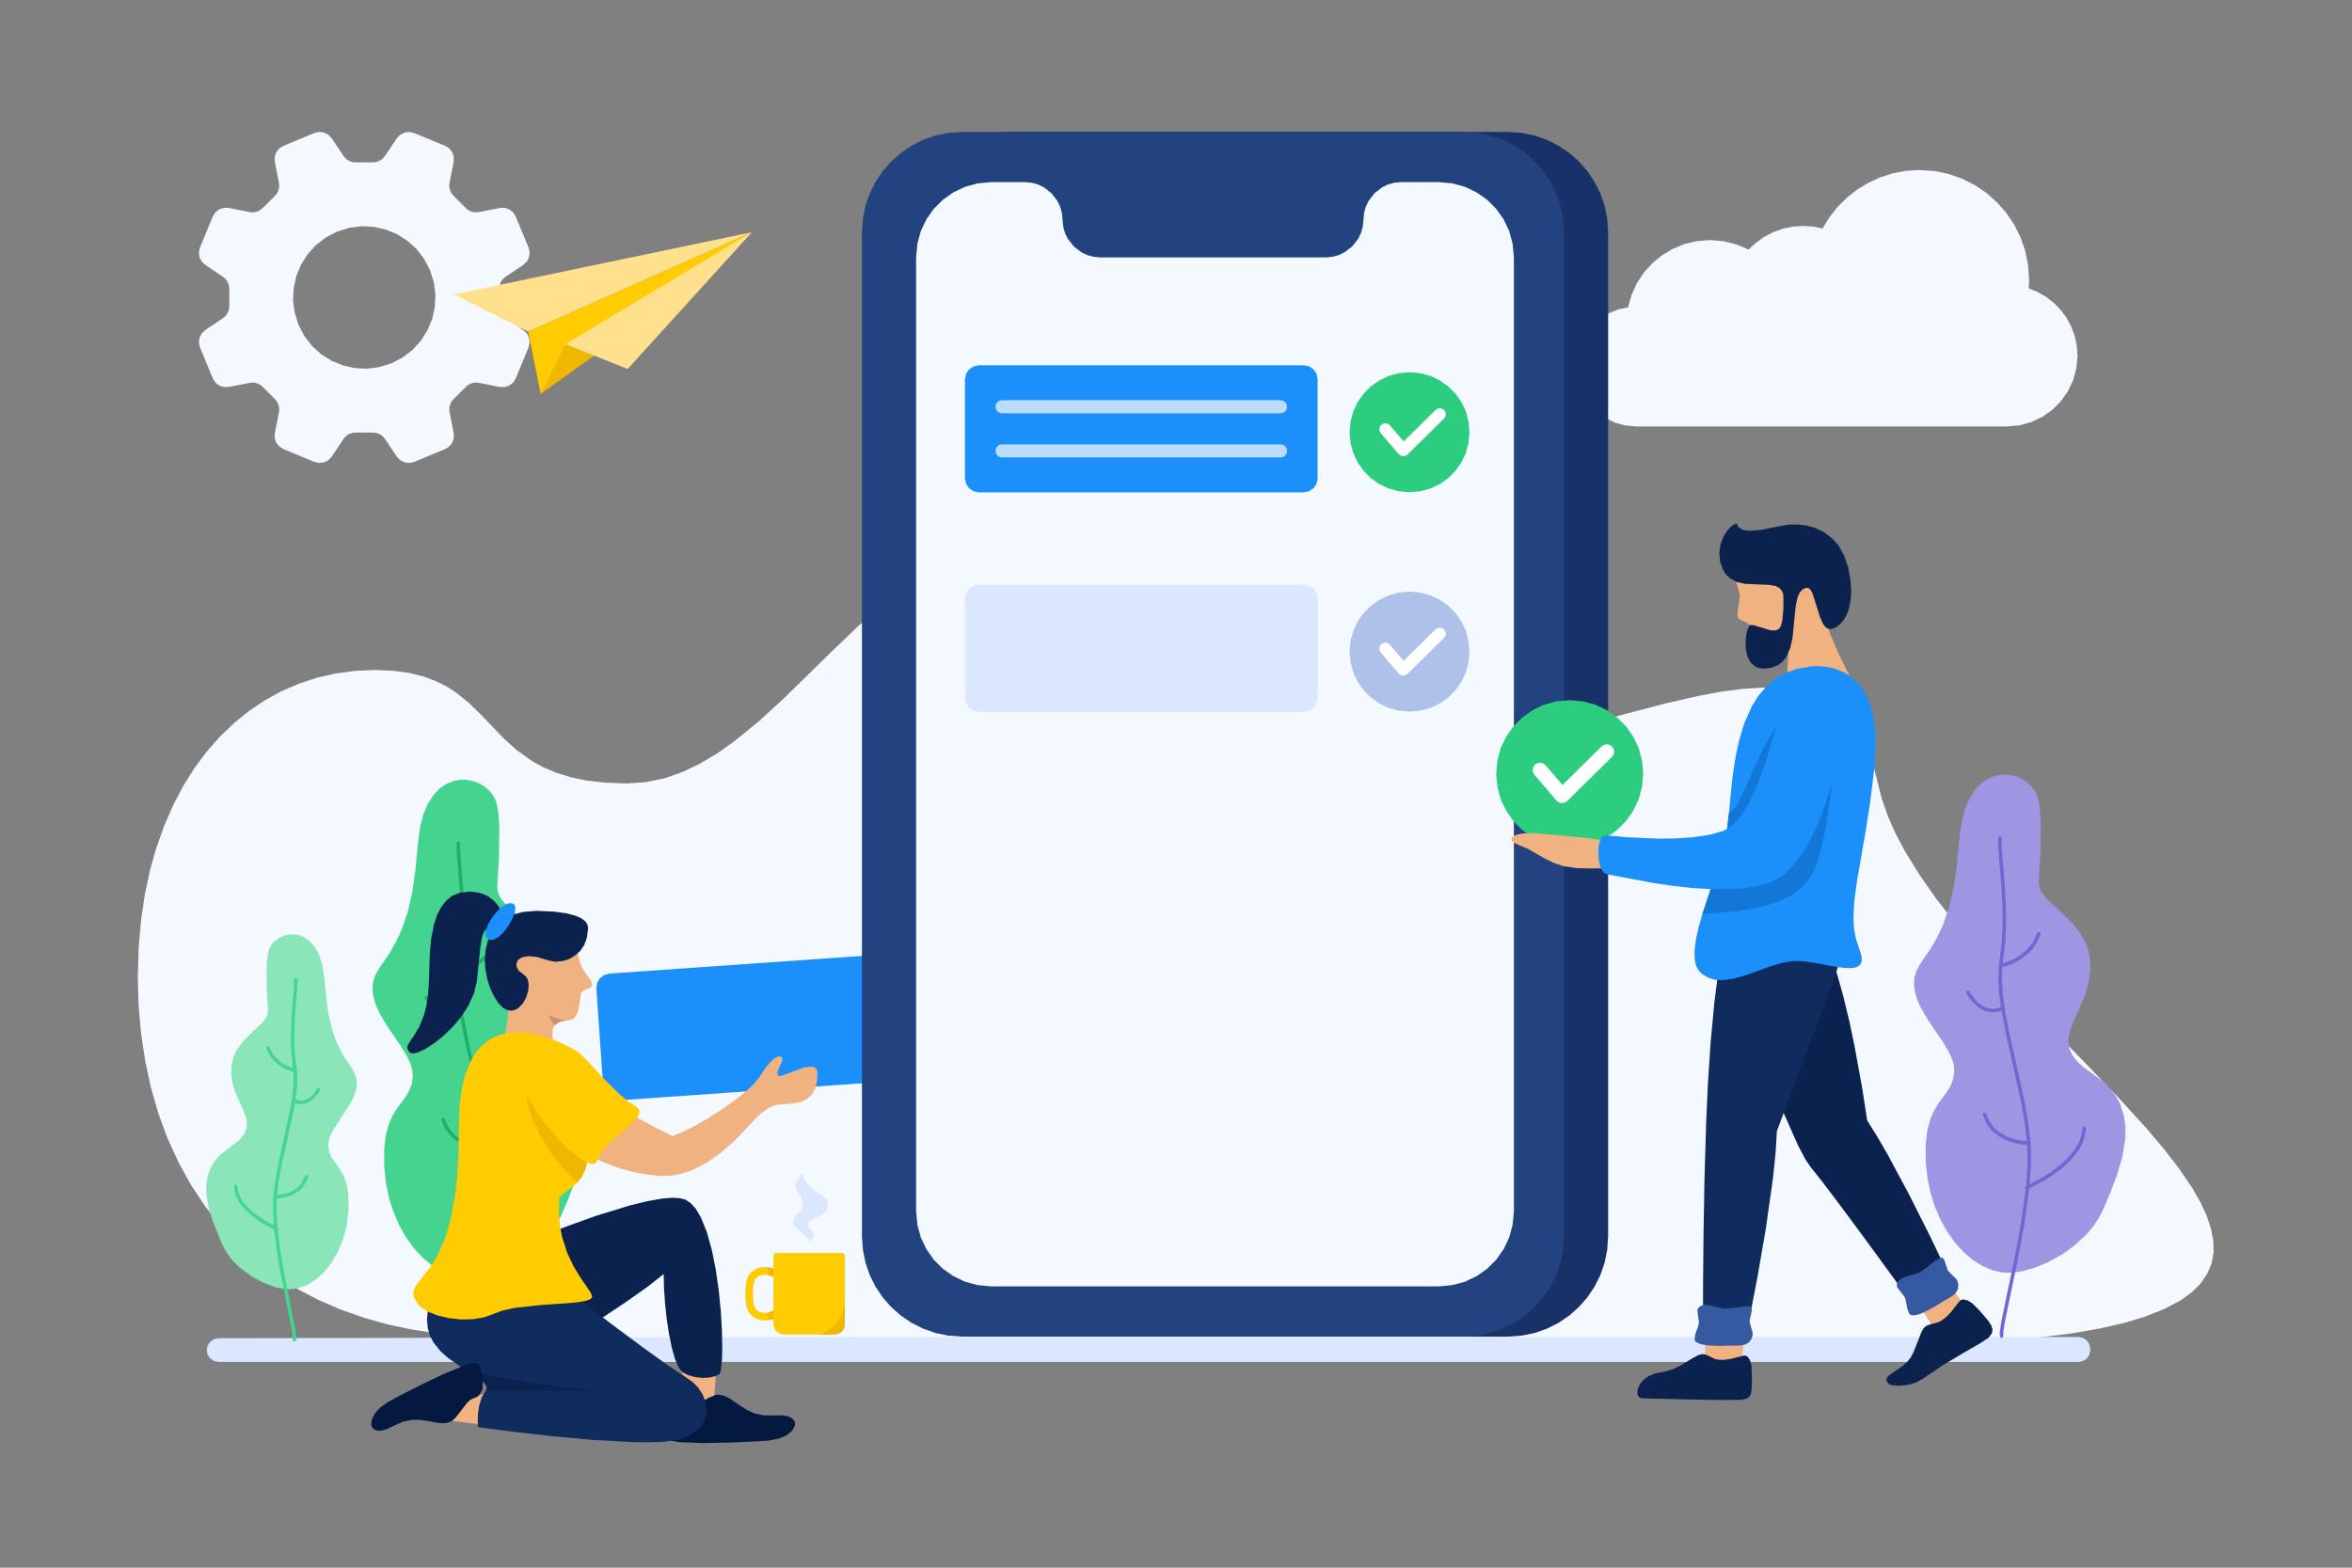 <?xml version="1.0" standalone="no"?><!DOCTYPE svg PUBLIC "-//W3C//DTD SVG 1.1//EN" "http://www.w3.org/Graphics/SVG/1.1/DTD/svg11.dtd"><svg height="400" node-id="1" sillyvg="true" template-height="400" template-width="600" version="1.1" viewBox="0 0 600 400" width="600" xmlns="http://www.w3.org/2000/svg" xmlns:xlink="http://www.w3.org/1999/xlink"><rect x="0" y="0" width="600" height="400" fill="#808080" stroke="none"/><defs node-id="87"></defs><path d="M 0.00 0.00 L 600.00 0.00 L 600.00 400.00 L 0.00 400.00 Z" fill="#ffffff" fill-rule="evenodd" hidden="true" node-id="90" stroke="none" target-height="400" target-width="600" target-x="0" target-y="0" visibility="hidden"></path><g node-id="126"><g node-id="134"><path d="M 489.62 43.38 L 486.14 43.60 L 482.81 44.23 L 479.61 45.26 L 476.56 46.67 L 473.73 48.40 L 471.11 50.46 L 468.75 52.81 L 466.69 55.42 L 464.93 58.29 L 462.49 57.80 L 459.96 57.64 L 457.28 57.83 L 454.73 58.37 L 452.31 59.25 L 450.03 60.46 L 447.95 61.93 L 446.07 63.68 L 442.95 62.35 L 439.68 61.54 L 436.22 61.25 L 432.80 61.53 L 429.63 62.29 L 426.65 63.53 L 423.89 65.20 L 421.45 67.22 L 419.31 69.61 L 417.56 72.29 L 416.23 75.21 L 415.33 78.40 L 412.89 78.94 L 410.65 79.83 L 408.59 81.06 L 406.75 82.59 L 405.19 84.37 L 403.89 86.40 L 402.93 88.61 L 402.34 90.98 L 402.12 93.54 L 402.38 96.32 L 403.08 98.88 L 404.21 101.24 L 405.72 103.39 L 407.54 105.21 L 409.68 106.72 L 412.05 107.86 L 414.60 108.55 L 417.38 108.81 L 511.93 108.81 L 515.22 108.51 L 518.24 107.68 L 521.03 106.34 L 523.57 104.55 L 525.71 102.40 L 527.51 99.86 L 528.85 97.06 L 529.67 94.04 L 529.98 90.75 L 529.78 88.10 L 529.24 85.62 L 528.35 83.27 L 527.16 81.07 L 525.70 79.09 L 523.97 77.31 L 522.02 75.78 L 519.88 74.54 L 517.54 73.58 L 517.63 71.41 L 517.36 67.56 L 516.62 63.94 L 515.42 60.51 L 513.79 57.25 L 511.79 54.29 L 509.41 51.60 L 506.72 49.22 L 503.76 47.22 L 500.51 45.58 L 497.08 44.38 L 493.46 43.64 L 489.62 43.38 Z" fill="#f3f9ff" fill-rule="nonzero" group-id="1,9" id="Path" node-id="8" stroke="none" target-height="65.43" target-width="127.86" target-x="402.12" target-y="43.38"></path><path d="M 131.55 55.23 L 130.87 54.16 L 129.91 53.42 L 128.76 53.03 L 127.49 53.06 L 122.13 54.12 L 121.18 54.18 L 120.26 54.00 L 119.42 53.59 L 118.70 52.96 L 115.83 50.08 L 115.20 49.35 L 114.80 48.52 L 114.62 47.60 L 114.68 46.65 L 115.74 41.29 L 115.76 40.02 L 115.38 38.87 L 114.63 37.90 L 113.57 37.22 L 105.64 33.94 L 104.41 33.66 L 103.20 33.82 L 102.11 34.36 L 101.23 35.27 L 98.20 39.82 L 97.57 40.53 L 96.79 41.05 L 95.91 41.36 L 94.97 41.43 L 90.90 41.43 L 89.94 41.36 L 89.06 41.06 L 88.29 40.54 L 87.65 39.82 L 84.61 35.27 L 83.73 34.36 L 82.65 33.82 L 81.44 33.66 L 80.20 33.94 L 72.28 37.22 L 71.21 37.90 L 70.47 38.87 L 70.08 40.02 L 70.11 41.29 L 71.17 46.66 L 71.23 47.61 L 71.05 48.53 L 70.64 49.37 L 70.01 50.09 L 67.13 52.97 L 66.41 53.59 L 65.57 54.00 L 64.66 54.18 L 63.71 54.12 L 58.35 53.06 L 57.09 53.03 L 55.93 53.42 L 54.97 54.16 L 54.29 55.23 L 51.01 63.16 L 50.74 64.40 L 50.89 65.61 L 51.43 66.70 L 52.34 67.58 L 56.88 70.62 L 57.60 71.25 L 58.11 72.02 L 58.42 72.90 L 58.49 73.85 L 58.50 77.93 L 58.43 78.88 L 58.12 79.76 L 57.61 80.54 L 56.89 81.17 L 52.35 84.22 L 51.43 85.10 L 50.89 86.19 L 50.74 87.39 L 51.01 88.63 L 54.29 96.56 L 54.97 97.63 L 55.93 98.38 L 57.09 98.76 L 58.35 98.74 L 63.72 97.68 L 64.67 97.61 L 65.59 97.80 L 66.43 98.21 L 67.15 98.83 L 70.02 101.72 L 70.64 102.44 L 71.05 103.28 L 71.23 104.19 L 71.17 105.14 L 70.11 110.51 L 70.08 111.77 L 70.47 112.93 L 71.21 113.89 L 72.28 114.57 L 80.20 117.86 L 81.44 118.13 L 82.65 117.98 L 83.74 117.43 L 84.61 116.52 L 87.65 111.98 L 88.28 111.26 L 89.05 110.74 L 89.93 110.44 L 90.88 110.37 L 94.95 110.36 L 95.90 110.43 L 96.79 110.73 L 97.56 111.25 L 98.19 111.97 L 101.24 116.52 L 102.11 117.43 L 103.20 117.98 L 104.41 118.13 L 105.64 117.86 L 113.57 114.57 L 114.63 113.89 L 115.38 112.93 L 115.77 111.77 L 115.74 110.51 L 114.68 105.13 L 114.62 104.18 L 114.80 103.26 L 115.21 102.42 L 115.83 101.70 L 118.72 98.83 L 119.44 98.20 L 120.28 97.80 L 121.19 97.61 L 122.14 97.68 L 127.50 98.74 L 128.76 98.76 L 129.91 98.38 L 130.88 97.63 L 131.56 96.56 L 134.84 88.63 L 135.11 87.39 L 134.96 86.19 L 134.42 85.10 L 133.50 84.22 L 128.97 81.18 L 128.25 80.55 L 127.73 79.77 L 127.43 78.89 L 127.36 77.94 L 127.35 73.87 L 127.42 72.91 L 127.72 72.03 L 128.24 71.25 L 128.96 70.62 L 133.50 67.58 L 134.42 66.70 L 134.96 65.61 L 135.11 64.40 L 134.84 63.16 L 131.55 55.23 Z M 99.87 92.70 L 96.69 93.68 L 93.57 94.08 L 90.45 93.92 L 87.41 93.22 L 84.58 92.05 L 81.94 90.39 L 79.62 88.30 L 77.69 85.80 L 76.14 82.86 L 75.16 79.67 L 74.76 76.55 L 74.92 73.43 L 75.62 70.38 L 76.79 67.55 L 78.45 64.91 L 80.54 62.58 L 83.03 60.65 L 85.97 59.10 L 89.15 58.11 L 92.27 57.72 L 95.39 57.88 L 98.43 58.57 L 101.26 59.74 L 103.90 61.41 L 106.22 63.50 L 108.15 65.99 L 109.70 68.94 L 110.69 72.12 L 111.08 75.25 L 110.92 78.37 L 110.23 81.42 L 109.06 84.25 L 107.39 86.89 L 105.31 89.21 L 102.82 91.14 L 99.87 92.70 Z" fill="#f3f9ff" fill-rule="nonzero" group-id="1,9" id="Shape" node-id="9" stroke="none" target-height="84.47" target-width="84.37" target-x="50.74" target-y="33.66"></path><path d="M 127.89 341.19 L 119.84 340.95 L 112.35 340.31 L 105.40 339.30 L 98.95 337.95 L 92.96 336.27 L 86.88 334.12 L 81.25 331.69 L 76.05 328.98 L 71.24 326.01 L 66.79 322.77 L 61.52 318.21 L 56.79 313.33 L 52.56 308.10 L 48.83 302.52 L 45.57 296.63 L 42.75 290.49 L 40.39 284.09 L 38.47 277.38 L 37.02 270.59 L 35.98 263.64 L 35.35 256.52 L 35.15 249.22 L 35.38 241.81 L 35.97 234.87 L 36.93 228.36 L 38.21 222.27 L 39.81 216.55 L 41.86 210.76 L 44.18 205.43 L 46.74 200.54 L 49.56 196.04 L 52.62 191.91 L 56.08 187.97 L 59.73 184.47 L 63.56 181.38 L 67.58 178.68 L 71.82 176.36 L 76.26 174.44 L 80.84 172.93 L 85.59 171.85 L 90.52 171.18 L 95.65 170.94 L 100.48 171.16 L 104.50 171.72 L 107.85 172.55 L 111.09 173.74 L 113.90 175.13 L 116.32 176.69 L 119.68 179.40 L 122.70 182.35 L 128.61 188.51 L 131.86 191.43 L 135.70 194.17 L 138.47 195.72 L 141.74 197.10 L 145.59 198.31 L 149.52 199.14 L 154.25 199.69 L 159.91 199.91 L 164.82 199.56 L 169.54 198.58 L 174.11 196.97 L 178.50 194.87 L 182.87 192.29 L 187.22 189.22 L 193.50 184.10 L 199.89 178.26 L 212.73 165.69 L 219.40 159.32 L 226.37 153.13 L 231.21 149.20 L 236.23 145.55 L 241.46 142.16 L 246.89 139.14 L 252.60 136.56 L 258.61 134.41 L 263.20 133.17 L 268.03 132.26 L 273.10 131.69 L 278.46 131.47 L 283.89 131.68 L 288.59 132.22 L 292.66 133.05 L 296.16 134.12 L 299.66 135.59 L 302.73 137.25 L 305.41 139.09 L 307.74 141.11 L 310.57 144.18 L 313.03 147.47 L 315.14 151.00 L 317.87 156.57 L 320.29 162.33 L 322.64 168.11 L 325.13 173.66 L 327.01 177.22 L 329.17 180.50 L 331.60 183.54 L 334.39 186.23 L 337.71 188.56 L 341.64 190.54 L 344.70 191.61 L 348.26 192.43 L 352.40 192.97 L 357.19 193.19 L 363.51 192.96 L 369.95 192.37 L 376.52 191.41 L 386.33 189.48 L 396.15 187.13 L 415.33 181.98 L 424.65 179.54 L 433.34 177.55 L 439.11 176.48 L 444.47 175.79 L 449.43 175.46 L 454.38 175.56 L 458.84 176.19 L 462.88 177.31 L 465.73 178.56 L 468.35 180.20 L 470.75 182.24 L 472.95 184.72 L 474.74 187.42 L 476.35 190.69 L 477.75 194.61 L 478.91 199.30 L 480.00 203.64 L 481.53 208.07 L 483.53 212.62 L 486.02 217.30 L 489.71 223.27 L 493.97 229.36 L 498.84 235.58 L 506.58 244.64 L 514.96 253.71 L 531.99 271.28 L 540.22 279.85 L 547.54 287.87 L 552.16 293.32 L 556.03 298.37 L 559.21 303.05 L 561.37 306.81 L 562.95 310.26 L 564.01 313.45 L 564.60 316.42 L 564.71 319.44 L 564.21 322.26 L 563.10 324.95 L 561.33 327.54 L 559.17 329.70 L 556.19 331.84 L 552.20 333.95 L 547.00 336.01 L 541.99 337.52 L 535.81 338.94 L 528.28 340.25 L 519.21 341.39 L 507.43 342.38 L 493.01 343.04 L 475.57 343.28 L 450.34 343.23 L 417.52 343.10 L 379.21 342.90 L 337.51 342.65 L 294.54 342.38 L 252.40 342.09 L 213.20 341.82 L 179.04 341.57 L 152.03 341.37 L 134.28 341.24 L 127.89 341.19 Z" fill="#f3f9ff" fill-rule="nonzero" group-id="1,9" id="Path" node-id="10" stroke="none" target-height="211.81" target-width="529.56" target-x="35.15" target-y="131.47"></path></g><path d="M 226.43 341.13 L 530.21 341.13 L 531.40 341.37 L 532.35 342.01 L 533.00 342.97 L 533.24 344.16 L 533.24 344.48 L 533.00 345.67 L 532.35 346.63 L 531.40 347.27 L 530.21 347.51 L 55.76 347.51 L 54.57 347.27 L 53.62 346.63 L 52.97 345.67 L 52.73 344.48 L 52.73 344.48 L 52.97 343.29 L 53.62 342.34 L 54.57 341.69 L 55.76 341.45 L 226.43 341.13 Z" fill="#dae7ff" fill-rule="nonzero" group-id="1" id="Path" node-id="11" stroke="none" target-height="6.38" target-width="480.51" target-x="52.73" target-y="341.13"></path></g><g node-id="127"><path d="M 536.55 308.55 L 538.28 304.45 L 540.00 299.95 L 541.37 295.32 L 542.15 290.69 L 542.22 287.60 L 541.80 284.63 L 540.87 281.75 L 539.84 279.77 L 538.40 277.85 L 536.49 275.96 L 534.03 274.12 L 531.41 272.22 L 529.67 270.58 L 528.62 269.15 L 527.90 267.55 L 527.60 266.02 L 527.69 264.51 L 528.30 262.21 L 529.38 259.67 L 531.86 254.07 L 532.80 250.90 L 533.28 247.20 L 533.16 244.67 L 532.74 242.47 L 532.04 240.54 L 530.53 237.87 L 528.71 235.59 L 524.68 231.73 L 522.78 229.99 L 521.34 228.40 L 520.59 227.27 L 520.19 226.14 L 520.08 224.98 L 520.51 217.74 L 520.62 209.79 L 520.38 206.13 L 519.91 203.55 L 519.29 202.08 L 518.38 200.77 L 517.14 199.61 L 515.71 198.69 L 514.13 198.05 L 512.38 197.68 L 510.60 197.65 L 508.81 198.01 L 506.98 198.77 L 505.36 199.90 L 503.81 201.56 L 502.34 203.88 L 501.26 206.41 L 500.40 209.73 L 499.82 214.01 L 499.22 220.56 L 498.46 226.06 L 497.29 231.26 L 495.63 236.05 L 494.21 239.09 L 492.39 242.23 L 490.14 245.50 L 488.96 247.52 L 488.36 249.46 L 488.26 251.36 L 488.55 253.29 L 489.14 255.23 L 490.06 257.21 L 491.73 260.07 L 493.63 262.91 L 495.53 265.70 L 497.09 268.30 L 497.94 270.08 L 498.41 271.72 L 498.55 273.25 L 498.23 275.42 L 497.60 277.07 L 496.69 278.57 L 495.61 280.02 L 494.50 281.53 L 493.37 283.38 L 492.44 285.50 L 491.66 288.43 L 491.26 291.75 L 491.26 296.44 L 491.69 300.56 L 492.48 304.39 L 493.61 307.95 L 495.10 311.37 L 496.81 314.40 L 498.73 317.08 L 500.94 319.51 L 503.24 321.45 L 505.62 322.97 L 508.19 324.08 L 510.74 324.67 L 513.30 324.75 L 516.04 324.33 L 519.31 323.37 L 522.60 321.98 L 526.01 320.08 L 529.22 317.79 L 532.16 315.08 L 533.89 313.06 L 535.35 310.88 L 536.55 308.55 Z" fill="#9e95e3" fill-rule="nonzero" group-id="2" id="Path" node-id="13" stroke="none" target-height="127.1" target-width="53.96" target-x="488.26" target-y="197.65"></path><path d="M 532.16 287.86 L 532.04 287.54 L 531.73 287.39 L 531.41 287.53 L 531.26 287.83 L 530.99 289.64 L 530.41 291.34 L 529.49 292.98 L 527.73 295.21 L 525.62 297.20 L 523.33 298.95 L 521.20 300.32 L 517.79 302.17 L 518.13 296.51 L 518.02 291.66 L 517.43 286.53 L 516.51 281.25 L 514.20 270.73 L 512.70 264.12 L 511.51 257.97 L 510.93 253.89 L 510.70 250.19 L 510.77 246.84 L 513.58 245.82 L 515.46 244.78 L 517.49 243.19 L 518.68 241.90 L 519.70 240.32 L 520.54 238.39 L 520.52 238.04 L 520.25 237.82 L 519.91 237.85 L 519.69 238.11 L 518.55 240.50 L 517.06 242.33 L 515.29 243.78 L 513.60 244.78 L 510.86 245.87 L 511.02 244.78 L 511.55 240.56 L 511.77 236.04 L 511.73 231.51 L 511.53 227.21 L 510.93 219.75 L 510.61 215.98 L 510.61 213.94 L 510.56 213.60 L 510.28 213.39 L 509.94 213.44 L 509.74 213.72 L 509.70 215.73 L 510.03 219.83 L 510.63 227.24 L 510.83 231.50 L 510.87 235.99 L 510.66 240.46 L 510.14 244.62 L 509.92 246.24 L 509.85 246.58 L 509.88 246.65 L 509.79 249.80 L 509.96 253.24 L 510.44 257.00 L 510.43 257.00 L 508.63 257.42 L 507.13 257.25 L 505.76 256.67 L 504.63 255.84 L 503.03 254.00 L 502.41 252.99 L 502.15 252.76 L 501.80 252.79 L 501.58 253.05 L 501.60 253.39 L 502.44 254.70 L 503.38 255.84 L 504.76 257.06 L 506.40 257.96 L 508.40 258.33 L 509.43 258.23 L 510.59 257.90 L 511.80 264.18 L 513.32 270.93 L 515.57 281.14 L 516.47 286.26 L 517.07 291.22 L 513.95 290.71 L 511.90 289.98 L 509.76 288.72 L 508.53 287.60 L 507.51 286.13 L 506.70 284.24 L 506.49 283.97 L 506.14 283.93 L 505.87 284.15 L 505.84 284.49 L 506.84 286.80 L 508.18 288.52 L 509.82 289.87 L 511.54 290.81 L 513.33 291.47 L 514.87 291.85 L 517.14 292.13 L 517.22 296.97 L 516.84 302.60 L 516.83 302.61 L 516.58 302.85 L 516.58 303.20 L 516.76 303.40 L 515.48 312.57 L 513.79 321.62 L 512.08 329.75 L 510.50 337.45 L 510.14 339.97 L 510.16 341.01 L 510.32 341.27 L 510.60 341.37 L 510.69 341.36 L 510.98 341.17 L 511.04 340.83 L 511.06 339.75 L 511.50 337.01 L 512.96 329.93 L 514.70 321.69 L 516.40 312.51 L 517.69 303.21 L 521.02 301.50 L 523.28 300.10 L 525.80 298.26 L 528.15 296.12 L 530.15 293.66 L 531.18 291.84 L 531.85 289.92 L 532.16 287.86 Z" fill="#7266d5" fill-rule="nonzero" group-id="2" id="Path" node-id="14" stroke="none" target-height="127.98" target-width="30.58" target-x="501.58" target-y="213.39"></path></g><g node-id="128"><g node-id="135"><path d="M 56.64 317.44 L 54.18 311.31 L 53.20 308.01 L 52.65 304.71 L 52.59 302.51 L 52.90 300.39 L 53.56 298.33 L 54.60 296.46 L 56.19 294.66 L 58.43 292.90 L 60.99 290.94 L 62.29 289.36 L 62.94 287.67 L 62.95 286.05 L 62.52 284.41 L 61.75 282.60 L 59.98 278.61 L 59.31 276.35 L 58.97 273.71 L 59.12 271.48 L 59.59 269.60 L 60.35 267.99 L 61.90 265.81 L 63.66 263.99 L 66.98 260.89 L 67.80 259.88 L 68.24 258.88 L 68.37 257.88 L 68.07 252.72 L 67.99 247.05 L 68.16 244.44 L 68.50 242.60 L 69.09 241.30 L 69.98 240.21 L 71.22 239.29 L 72.64 238.67 L 74.15 238.40 L 75.79 238.50 L 77.34 238.99 L 78.83 239.99 L 80.30 241.62 L 81.37 243.54 L 82.24 246.27 L 82.82 250.06 L 83.24 254.73 L 83.79 258.65 L 84.62 262.35 L 85.80 265.77 L 87.42 269.04 L 89.72 272.50 L 90.55 273.94 L 90.98 275.32 L 91.06 276.68 L 90.67 278.74 L 89.78 280.85 L 87.23 284.91 L 84.76 288.75 L 83.96 290.62 L 83.72 292.28 L 84.05 294.16 L 84.71 295.55 L 86.63 298.21 L 87.56 299.77 L 88.40 302.04 L 88.86 304.70 L 88.92 308.81 L 88.43 312.72 L 87.52 316.24 L 86.21 319.40 L 84.47 322.35 L 82.54 324.73 L 80.42 326.61 L 78.01 328.05 L 75.63 328.82 L 73.21 328.99 L 70.57 328.52 L 67.34 327.36 L 64.18 325.68 L 61.13 323.41 L 59.32 321.62 L 57.83 319.63 L 56.64 317.44 Z" fill="#8ae6b9" fill-rule="nonzero" group-id="3,10" id="Path" node-id="17" stroke="none" target-height="90.59" target-width="38.47" target-x="52.59" target-y="238.4"></path><path d="M 81.46 277.58 L 81.12 277.55 L 80.86 277.78 L 80.14 278.87 L 79.36 279.72 L 78.27 280.48 L 76.99 280.85 L 75.39 280.60 L 75.81 276.74 L 75.77 273.34 L 75.79 273.29 L 75.75 273.01 L 75.59 271.85 L 75.22 268.89 L 75.07 265.71 L 75.24 259.49 L 75.66 254.22 L 75.91 251.25 L 75.87 249.82 L 75.66 249.54 L 75.33 249.49 L 75.05 249.70 L 75.00 250.04 L 74.99 251.50 L 74.77 254.14 L 74.34 259.46 L 74.17 265.77 L 74.32 268.99 L 74.70 272.01 L 74.79 272.58 L 72.84 271.77 L 71.69 271.06 L 70.52 270.05 L 69.53 268.81 L 68.78 267.19 L 68.55 266.93 L 68.21 266.90 L 67.95 267.13 L 67.92 267.47 L 68.85 269.43 L 70.06 270.88 L 71.48 272.02 L 72.82 272.78 L 74.89 273.56 L 74.87 277.20 L 74.35 281.43 L 72.44 290.45 L 70.79 297.96 L 70.14 301.73 L 69.71 305.39 L 69.63 308.72 L 69.85 312.67 L 66.39 310.67 L 64.35 309.12 L 62.48 307.24 L 61.47 305.81 L 60.83 304.30 L 60.54 302.67 L 60.39 302.36 L 60.07 302.23 L 59.76 302.38 L 59.64 302.70 L 60.06 304.86 L 61.05 306.83 L 62.45 308.58 L 64.11 310.12 L 65.89 311.44 L 67.50 312.45 L 69.94 313.72 L 70.58 318.83 L 71.44 324.06 L 73.31 333.61 L 74.36 338.92 L 74.67 340.96 L 74.69 341.74 L 74.75 342.07 L 75.04 342.27 L 75.13 342.28 L 75.41 342.18 L 75.57 341.92 L 75.59 341.15 L 75.33 339.25 L 74.19 333.43 L 72.35 324.02 L 71.50 318.86 L 70.86 313.83 L 70.99 313.68 L 70.99 313.36 L 70.79 313.12 L 70.54 309.19 L 70.59 305.86 L 73.05 305.44 L 74.63 304.86 L 76.28 303.86 L 77.23 302.97 L 78.02 301.82 L 78.65 300.33 L 78.61 299.99 L 78.35 299.77 L 78.00 299.81 L 77.79 300.08 L 76.91 301.92 L 75.73 303.17 L 74.30 304.06 L 72.90 304.58 L 70.66 304.96 L 71.10 301.46 L 71.73 297.86 L 73.32 290.66 L 75.25 281.51 L 76.69 281.77 L 78.42 281.40 L 79.83 280.50 L 80.97 279.29 L 81.66 278.19 L 81.68 277.84 L 81.46 277.58 Z" fill="#44d690" fill-rule="nonzero" group-id="3,10" id="Path" node-id="18" stroke="none" target-height="92.79" target-width="22.04" target-x="59.64" target-y="249.49"></path></g><g node-id="136"><path d="M 143.31 309.84 L 145.04 305.75 L 146.76 301.25 L 148.14 296.61 L 148.92 291.98 L 148.99 288.90 L 148.56 285.93 L 147.64 283.04 L 146.61 281.07 L 145.17 279.14 L 143.25 277.26 L 140.80 275.42 L 138.17 273.52 L 136.44 271.88 L 135.39 270.45 L 134.67 268.85 L 134.37 267.32 L 134.45 265.81 L 135.07 263.51 L 136.15 260.96 L 138.63 255.37 L 139.57 252.19 L 140.05 248.49 L 139.93 245.97 L 139.51 243.77 L 138.80 241.84 L 137.30 239.17 L 135.47 236.88 L 131.44 233.03 L 129.55 231.28 L 128.11 229.69 L 127.36 228.56 L 126.96 227.44 L 126.85 226.28 L 127.28 219.04 L 127.39 211.09 L 127.14 207.43 L 126.67 204.85 L 126.06 203.38 L 125.14 202.07 L 123.91 200.91 L 122.47 199.99 L 120.90 199.35 L 119.14 198.98 L 117.36 198.95 L 115.58 199.30 L 113.75 200.07 L 112.13 201.19 L 110.58 202.86 L 109.10 205.18 L 108.03 207.71 L 107.17 211.03 L 106.59 215.31 L 105.99 221.86 L 105.22 227.36 L 104.06 232.56 L 102.40 237.35 L 100.98 240.38 L 99.16 243.53 L 96.90 246.80 L 95.73 248.82 L 95.13 250.76 L 95.03 252.66 L 95.31 254.59 L 95.91 256.53 L 96.82 258.51 L 98.50 261.37 L 100.40 264.20 L 102.29 267.00 L 103.86 269.60 L 104.70 271.38 L 105.17 273.02 L 105.32 274.55 L 105.00 276.72 L 104.36 278.37 L 103.46 279.87 L 102.38 281.32 L 101.27 282.83 L 100.13 284.68 L 99.20 286.79 L 98.42 289.73 L 98.02 293.05 L 98.02 297.74 L 98.46 301.86 L 99.25 305.69 L 100.38 309.25 L 101.87 312.67 L 103.57 315.70 L 105.50 318.38 L 107.71 320.80 L 110.00 322.75 L 112.39 324.27 L 114.96 325.38 L 117.51 325.96 L 120.07 326.05 L 122.80 325.63 L 126.08 324.67 L 129.37 323.27 L 132.77 321.38 L 135.99 319.09 L 138.93 316.38 L 140.66 314.36 L 142.12 312.18 L 143.31 309.84 Z" fill="#45d48f" fill-rule="nonzero" group-id="3,11" id="Path" node-id="20" stroke="none" target-height="127.1" target-width="53.96" target-x="95.03" target-y="198.95"></path><path d="M 138.93 289.16 L 138.81 288.83 L 138.49 288.69 L 138.17 288.82 L 138.03 289.12 L 137.76 290.93 L 137.18 292.64 L 136.26 294.28 L 134.50 296.51 L 132.39 298.50 L 130.10 300.24 L 127.97 301.62 L 124.55 303.47 L 124.90 297.81 L 124.79 292.96 L 124.19 287.83 L 123.28 282.55 L 120.97 272.02 L 119.47 265.41 L 118.28 259.26 L 117.70 255.18 L 117.47 251.49 L 117.54 248.14 L 120.35 247.11 L 122.23 246.08 L 124.26 244.49 L 125.45 243.20 L 126.47 241.62 L 127.31 239.68 L 127.28 239.34 L 127.02 239.12 L 126.68 239.14 L 126.46 239.41 L 125.32 241.80 L 123.83 243.62 L 122.06 245.08 L 120.37 246.08 L 117.63 247.17 L 117.79 246.08 L 118.32 241.85 L 118.54 237.34 L 118.50 232.80 L 118.30 228.51 L 117.70 221.05 L 117.38 217.28 L 117.38 215.24 L 117.33 214.90 L 117.05 214.69 L 116.71 214.74 L 116.50 215.02 L 116.46 217.03 L 116.80 221.13 L 117.40 228.54 L 117.60 232.80 L 117.64 237.29 L 117.43 241.76 L 116.90 245.92 L 116.69 247.54 L 116.62 247.87 L 116.65 247.95 L 116.55 251.10 L 116.73 254.54 L 117.21 258.29 L 117.20 258.30 L 115.40 258.72 L 113.90 258.55 L 112.53 257.97 L 111.40 257.14 L 109.79 255.30 L 109.18 254.28 L 108.91 254.06 L 108.57 254.09 L 108.35 254.35 L 108.37 254.69 L 109.20 256.00 L 110.14 257.13 L 111.52 258.36 L 113.17 259.25 L 115.17 259.62 L 116.20 259.52 L 117.35 259.20 L 118.57 265.48 L 120.09 272.23 L 122.34 282.44 L 123.24 287.56 L 123.84 292.52 L 120.72 292.00 L 118.67 291.28 L 116.53 290.01 L 115.30 288.90 L 114.28 287.43 L 113.47 285.54 L 113.25 285.27 L 112.91 285.23 L 112.64 285.45 L 112.60 285.79 L 113.61 288.10 L 114.95 289.82 L 116.59 291.17 L 118.31 292.11 L 120.09 292.77 L 121.64 293.15 L 123.91 293.43 L 123.99 298.27 L 123.61 303.90 L 123.59 303.91 L 123.35 304.15 L 123.35 304.49 L 123.53 304.70 L 122.25 313.87 L 120.56 322.91 L 118.85 331.04 L 117.27 338.75 L 116.91 341.27 L 116.93 342.31 L 117.09 342.57 L 117.37 342.67 L 117.46 342.66 L 117.74 342.46 L 117.81 342.13 L 117.83 341.05 L 118.26 338.31 L 119.73 331.23 L 121.46 322.99 L 123.17 313.81 L 124.46 304.51 L 127.79 302.80 L 130.05 301.40 L 132.57 299.56 L 134.92 297.42 L 136.91 294.96 L 137.95 293.14 L 138.62 291.22 L 138.93 289.16 Z" fill="#1eaf69" fill-rule="nonzero" group-id="3,11" id="Path" node-id="21" stroke="none" target-height="127.98" target-width="30.58" target-x="108.35" target-y="214.69"></path></g></g><g node-id="129"><path d="M 182.90 348.07 L 182.64 350.60 L 182.34 354.51 L 182.08 358.11 L 181.97 359.68 L 174.07 358.64 L 174.07 347.72 L 182.90 348.07 Z" fill="#f1b282" fill-rule="nonzero" group-id="4" id="Path" node-id="23" stroke="none" target-height="11.96" target-width="8.83" target-x="174.07" target-y="347.72"></path><path d="M 171.61 358.16 L 171.24 359.28 L 170.53 361.90 L 170.06 364.90 L 170.10 366.25 L 170.40 367.15 L 171.15 367.58 L 173.39 367.98 L 179.48 368.21 L 186.65 368.06 L 192.85 367.77 L 196.05 367.57 L 198.80 367.03 L 200.72 366.18 L 202.16 364.97 L 202.77 363.82 L 202.82 363.04 L 202.53 362.36 L 201.84 361.74 L 200.95 361.35 L 199.58 361.12 L 197.53 361.15 L 194.64 361.12 L 192.45 360.61 L 190.49 359.73 L 188.86 358.70 L 185.94 356.68 L 184.47 356.04 L 182.83 355.85 L 181.38 356.38 L 179.93 357.12 L 177.24 358.59 L 176.01 359.02 L 175.04 359.02 L 172.62 358.42 L 171.61 358.16 Z" fill="#03193f" fill-rule="nonzero" group-id="4" id="Path" node-id="24" stroke="none" target-height="12.36" target-width="32.76" target-x="170.06" target-y="355.85"></path><path d="M 123.18 363.52 L 114.36 362.42 L 119.48 355.84 L 125.61 355.84 Z" fill="#f1b282" fill-rule="nonzero" group-id="4" id="Path" node-id="25" stroke="none" target-height="7.68" target-width="11.25" target-x="114.36" target-y="355.84"></path><path d="M 142.46 313.73 L 145.20 312.68 L 151.97 310.25 L 160.60 307.59 L 165.04 306.50 L 168.92 305.82 L 171.48 305.61 L 173.38 305.71 L 174.76 306.06 L 176.16 306.95 L 177.50 308.42 L 178.80 310.63 L 180.31 314.34 L 181.62 319.06 L 182.61 324.04 L 183.36 329.31 L 183.88 334.56 L 184.16 339.34 L 184.25 343.85 L 184.17 347.12 L 183.85 349.86 L 183.52 350.62 L 182.42 351.15 L 180.85 351.50 L 179.14 351.57 L 177.32 351.37 L 175.57 350.88 L 174.07 350.09 L 173.18 349.02 L 172.17 346.68 L 171.39 343.91 L 170.66 340.34 L 170.09 336.59 L 169.66 332.62 L 169.39 328.67 L 169.30 325.09 L 165.21 328.31 L 159.90 332.06 L 154.58 335.62 L 150.50 338.28 L 148.86 339.33 L 147.24 338.09 L 145.69 336.71 L 143.73 334.61 L 141.94 332.16 L 140.40 329.18 L 139.68 327.03 L 139.30 324.69 L 139.29 322.11 L 139.72 319.59 L 140.74 316.82 L 142.46 313.73 Z" fill="#0b224e" fill-rule="nonzero" group-id="4" id="Path" node-id="26" stroke="none" target-height="45.96" target-width="44.96" target-x="139.29" target-y="305.61"></path><path d="M 108.91 336.68 L 109.14 338.93 L 109.70 340.86 L 110.58 342.52 L 112.33 344.73 L 114.37 346.55 L 118.50 349.39 L 121.80 351.54 L 123.13 352.53 L 123.91 353.31 L 124.24 354.10 L 123.95 354.84 L 122.89 356.53 L 122.25 358.56 L 121.94 360.66 L 121.87 362.38 L 121.93 364.14 L 124.49 364.49 L 131.16 365.35 L 140.48 366.41 L 150.97 367.38 L 161.13 367.96 L 165.79 368.02 L 169.49 367.86 L 172.91 367.32 L 175.43 366.49 L 177.23 365.43 L 178.73 363.99 L 179.68 362.47 L 180.15 360.83 L 180.20 359.09 L 179.88 357.39 L 179.17 355.67 L 178.14 354.11 L 176.84 352.75 L 175.23 351.58 L 170.60 348.52 L 164.29 344.00 L 157.41 338.90 L 151.11 334.14 L 146.49 330.62 L 144.71 329.24 L 141.17 328.35 L 136.76 327.46 L 132.15 326.80 L 127.35 326.43 L 122.61 326.48 L 118.34 327.04 L 115.64 327.78 L 113.41 328.83 L 111.58 330.16 L 110.47 331.39 L 109.65 332.86 L 109.12 334.60 L 108.91 336.68 Z" fill="#102b5e" fill-rule="nonzero" group-id="4" id="Path" node-id="27" stroke="none" target-height="41.59" target-width="71.29" target-x="108.91" target-y="326.43"></path><g node-id="137"><g node-id="141"><path d="M 134.29 235.41 L 131.77 236.09 L 130.01 236.93 L 128.81 237.89 L 127.89 239.13 L 127.32 240.47 L 127.08 241.96 L 127.16 244.30 L 127.64 246.80 L 129.04 251.63 L 129.62 253.88 L 129.83 255.64 L 129.73 257.80 L 129.47 260.19 L 128.68 264.80 L 127.88 268.36 L 127.52 269.80 L 140.97 270.80 L 141.02 269.54 L 141.07 266.75 L 140.94 263.93 L 140.97 262.81 L 141.29 261.95 L 141.88 261.26 L 143.19 260.59 L 145.20 260.30 L 146.04 260.07 L 146.68 259.58 L 147.17 258.76 L 147.63 257.31 L 147.88 255.77 L 148.17 253.57 L 148.63 252.89 L 149.30 252.52 L 150.68 252.00 L 151.05 251.60 L 151.00 250.79 L 150.56 249.89 L 149.93 249.04 L 149.25 248.15 L 148.49 246.88 L 147.88 245.34 L 147.34 242.91 L 146.88 241.20 L 146.11 239.69 L 144.99 238.35 L 143.63 237.23 L 142.06 236.34 L 140.26 235.67 L 138.36 235.29 L 136.38 235.20 L 134.29 235.41 Z" fill="#f1b282" fill-rule="nonzero" group-id="4,12,16" node-id="122" stroke="none" target-height="35.6" target-width="23.97" target-x="127.08" target-y="235.2"></path><path d="M 144.46 260.34 L 143.12 260.61 L 142.16 261.06 L 141.47 261.69 L 139.81 258.95 L 142.40 259.96 L 144.46 260.34 Z" fill="#cd916a" fill-rule="nonzero" group-id="4,12,16" node-id="124" stroke="none" target-height="2.74" target-width="4.65" target-x="139.81" target-y="258.95"></path></g><path d="M 128.59 234.86 L 128.33 233.73 L 127.94 232.63 L 127.18 231.23 L 126.11 229.93 L 124.53 228.71 L 123.30 228.12 L 121.75 227.70 L 119.81 227.50 L 117.30 227.79 L 115.33 228.58 L 113.76 229.85 L 112.50 231.52 L 111.48 233.49 L 110.72 235.83 L 110.00 239.50 L 109.63 243.31 L 109.43 250.19 L 109.19 253.91 L 108.75 256.78 L 108.17 258.95 L 106.98 261.93 L 105.87 263.83 L 104.10 266.46 L 103.89 267.10 L 103.98 267.75 L 104.43 268.49 L 104.87 268.74 L 105.60 268.77 L 106.79 268.45 L 108.59 267.59 L 110.90 266.10 L 113.19 264.25 L 115.55 261.95 L 117.70 259.37 L 119.53 256.52 L 120.91 253.48 L 121.65 250.35 L 122.54 241.67 L 122.89 239.44 L 123.35 238.03 L 123.89 237.19 L 124.64 236.73 L 125.78 236.71 L 127.59 237.34 L 128.49 237.51 L 128.83 237.16 L 128.92 236.51 L 128.82 235.73 L 128.59 234.86 Z" fill="#0b224e" fill-rule="nonzero" group-id="4,12" id="Path" node-id="32" stroke="none" target-height="41.27" target-width="25.03" target-x="103.89" target-y="227.5"></path><path d="M 125.94 254.09 L 127.19 256.01 L 128.27 257.12 L 129.24 257.67 L 130.31 257.88 L 131.28 257.74 L 132.20 257.24 L 133.36 256.06 L 134.26 254.45 L 134.78 252.68 L 134.86 251.00 L 134.63 249.95 L 134.16 249.15 L 133.44 248.54 L 132.37 247.71 L 131.82 246.77 L 131.74 245.78 L 132.20 244.89 L 133.12 244.27 L 134.86 243.97 L 136.92 244.16 L 140.07 245.10 L 141.75 245.40 L 143.95 245.13 L 145.39 244.62 L 146.75 243.78 L 148.05 242.58 L 149.03 241.14 L 149.71 239.27 L 150.04 236.85 L 149.87 235.94 L 149.35 235.12 L 148.36 234.34 L 146.74 233.62 L 144.48 233.03 L 141.28 232.60 L 136.88 232.40 L 133.38 232.69 L 130.65 233.43 L 128.53 234.58 L 126.72 236.17 L 125.36 238.01 L 124.42 240.13 L 123.87 242.41 L 123.66 244.77 L 123.81 247.24 L 124.26 249.67 L 124.97 251.95 L 125.94 254.09 Z" fill="#0b224e" fill-rule="nonzero" group-id="4,12" id="Path" node-id="33" stroke="none" target-height="25.48" target-width="26.38" target-x="123.66" target-y="232.4"></path><path d="M 130.94 230.58 L 131.32 230.98 L 131.48 231.62 L 131.34 232.66 L 130.79 234.24 L 129.81 236.05 L 128.58 237.72 L 127.26 238.99 L 126.28 239.61 L 125.42 239.82 L 124.64 239.72 L 124.07 239.25 L 123.81 238.57 L 123.89 237.54 L 124.45 235.94 L 125.52 234.12 L 126.87 232.46 L 128.29 231.21 L 129.33 230.62 L 130.20 230.44 L 130.94 230.58 Z" fill="#1b90fb" fill-rule="nonzero" group-id="4,12" id="Path" node-id="34" stroke="none" target-height="9.38" target-width="7.67" target-x="123.81" target-y="230.44"></path></g><path d="M 142.67 305.71 L 143.06 305.07 L 144.23 304.17 L 145.63 303.19 L 147.24 301.77 L 148.39 300.31 L 149.32 298.35 L 149.69 296.92 L 149.83 295.15 L 149.70 292.97 L 149.72 292.56 L 150.14 291.74 L 150.50 290.64 L 151.23 288.18 L 151.86 285.27 L 152.21 282.23 L 152.18 279.06 L 151.89 276.96 L 151.31 274.90 L 150.44 272.87 L 149.27 271.01 L 147.68 269.24 L 145.61 267.55 L 143.30 266.20 L 140.36 264.99 L 136.65 263.96 L 134.21 263.55 L 131.83 263.43 L 129.51 263.60 L 127.27 264.14 L 125.17 265.11 L 123.18 266.56 L 121.52 268.37 L 120.01 270.86 L 118.69 274.19 L 117.83 277.66 L 117.26 282.15 L 117.06 287.84 L 116.96 294.77 L 116.62 300.46 L 116.08 305.08 L 115.26 309.68 L 114.37 313.34 L 113.43 316.21 L 111.70 320.18 L 110.12 322.86 L 107.15 326.66 L 106.06 328.08 L 105.52 329.25 L 105.44 330.03 L 105.64 331.01 L 106.24 332.26 L 107.39 333.54 L 109.39 334.77 L 111.76 335.68 L 114.62 336.34 L 117.61 336.66 L 120.65 336.60 L 123.60 336.10 L 126.21 335.14 L 128.39 334.33 L 131.35 333.70 L 137.94 332.98 L 144.44 332.54 L 147.32 332.27 L 149.32 331.94 L 150.48 331.55 L 150.97 331.15 L 151.07 330.72 L 150.61 329.71 L 149.37 327.87 L 147.94 325.79 L 146.22 322.91 L 144.70 319.68 L 143.39 315.60 L 142.83 312.74 L 142.58 309.46 L 142.67 305.71 Z" fill="#ffcb01" fill-rule="nonzero" group-id="4" id="Path" node-id="35" stroke="none" target-height="73.23" target-width="46.77" target-x="105.44" target-y="263.43"></path><path d="M 240.31 274.97 L 157.73 280.76 L 156.30 280.57 L 155.12 279.88 L 154.27 278.80 L 153.89 277.41 L 152.13 252.25 L 152.32 250.82 L 153.01 249.64 L 154.08 248.79 L 155.47 248.41 L 238.05 242.63 L 239.48 242.81 L 240.67 243.50 L 241.51 244.58 L 241.90 245.97 L 243.65 271.13 L 243.46 272.56 L 242.78 273.74 L 241.70 274.59 L 240.31 274.97 Z" fill="#1b90fb" fill-rule="nonzero" group-id="4" id="Path" node-id="36" stroke="none" target-height="38.13" target-width="91.52" target-x="152.13" target-y="242.63"></path><path d="M 161.44 284.58 L 162.78 285.32 L 166.36 287.24 L 171.55 289.89 L 174.34 288.74 L 177.69 287.03 L 181.05 285.06 L 184.40 282.90 L 187.57 280.64 L 190.17 278.58 L 192.38 276.52 L 193.51 275.11 L 195.33 272.43 L 196.42 271.11 L 197.45 270.14 L 198.49 269.55 L 199.26 269.61 L 199.59 270.05 L 199.49 270.76 L 198.70 272.51 L 198.39 273.47 L 198.39 274.34 L 198.69 274.56 L 199.59 274.42 L 202.13 273.46 L 205.07 272.41 L 206.48 272.15 L 207.51 272.23 L 208.04 272.51 L 208.38 273.02 L 208.53 273.87 L 208.40 275.98 L 207.94 277.81 L 207.40 278.89 L 206.60 279.83 L 205.51 280.62 L 204.26 281.17 L 202.56 281.54 L 200.27 281.70 L 198.06 281.91 L 196.89 282.30 L 195.43 283.11 L 193.96 284.25 L 192.02 286.14 L 189.03 289.41 L 186.71 291.70 L 183.71 294.27 L 180.37 296.60 L 176.62 298.54 L 173.96 299.47 L 171.21 299.97 L 168.32 300.05 L 164.44 299.60 L 161.05 298.94 L 158.11 298.11 L 154.02 296.59 L 151.32 295.31 L 148.86 293.88 L 150.06 292.41 L 153.12 289.17 L 155.08 287.45 L 157.19 285.96 L 159.40 284.91 L 161.44 284.58 Z" fill="#f1b282" fill-rule="nonzero" group-id="4" id="Path" node-id="37" stroke="none" target-height="30.5" target-width="59.67" target-x="148.86" target-y="269.55"></path><path d="M 123.95 354.84 L 126.23 354.84 L 131.95 354.84 L 139.44 354.84 L 147.03 354.84 L 153.04 354.84 L 150.38 354.58 L 143.68 353.84 L 134.85 352.69 L 125.82 351.18 L 121.67 350.28 L 118.50 349.39 L 121.80 351.54 L 123.13 352.53 L 123.91 353.31 L 124.24 354.10 L 123.95 354.84 Z" fill="#0b224e" fill-rule="nonzero" group-id="4" id="Path" node-id="38" stroke="none" target-height="5.45" target-width="34.54" target-x="118.5" target-y="349.39"></path><path d="M 123.09 354.37 L 123.14 352.95 L 122.87 350.08 L 122.39 348.70 L 121.65 347.82 L 120.83 347.74 L 118.72 348.29 L 113.31 350.51 L 107.11 353.48 L 101.81 356.20 L 99.10 357.65 L 96.91 359.21 L 95.58 360.72 L 94.80 362.34 L 94.71 363.59 L 94.99 364.29 L 95.51 364.77 L 96.36 365.04 L 97.29 365.03 L 98.57 364.68 L 100.35 363.84 L 102.88 362.72 L 105.00 362.29 L 107.06 362.28 L 108.89 362.54 L 112.24 363.13 L 113.77 363.11 L 115.28 362.62 L 116.34 361.58 L 117.31 360.36 L 119.07 358.02 L 119.98 357.15 L 120.83 356.76 L 121.65 356.45 L 122.23 355.99 L 122.91 354.91 L 123.09 354.37 Z" fill="#03193f" fill-rule="nonzero" group-id="4" id="Path" node-id="39" stroke="none" target-height="17.3" target-width="28.43" target-x="94.71" target-y="347.74"></path><path d="M 150.14 291.74 L 149.72 292.56 L 149.70 292.97 L 149.83 295.15 L 149.69 296.92 L 149.32 298.35 L 148.39 300.31 L 147.24 301.77 L 143.59 297.97 L 141.53 295.42 L 139.39 292.36 L 137.47 289.04 L 135.83 285.41 L 134.66 281.60 L 134.10 277.63 L 135.53 278.39 L 139.04 280.36 L 143.40 283.10 L 145.57 284.64 L 147.42 286.16 L 148.99 287.75 L 149.88 289.09 L 150.50 290.64 L 150.14 291.74 Z" fill="#f0b701" fill-rule="nonzero" group-id="4" id="Path" node-id="40" stroke="none" target-height="24.14" target-width="16.4" target-x="134.1" target-y="277.63"></path><path d="M 162.04 282.21 L 160.27 281.05 L 158.05 279.20 L 153.64 274.84 L 149.84 270.63 L 147.94 268.81 L 145.80 267.39 L 143.38 266.35 L 139.58 265.36 L 136.89 265.01 L 135.05 265.11 L 133.35 265.65 L 132.25 266.48 L 131.60 267.59 L 131.30 268.93 L 131.28 270.47 L 131.58 272.29 L 132.39 274.98 L 133.53 277.70 L 135.98 282.33 L 137.31 284.38 L 139.09 286.76 L 143.16 291.38 L 145.33 293.49 L 147.31 295.14 L 149.28 296.43 L 150.69 296.98 L 151.52 296.98 L 152.08 296.62 L 152.45 295.82 L 153.09 294.36 L 154.36 292.74 L 157.75 289.64 L 161.14 286.72 L 162.45 285.30 L 163.07 284.17 L 163.14 283.47 L 162.83 282.84 L 162.04 282.21 Z" fill="#ffcb01" fill-rule="nonzero" group-id="4" id="Path" node-id="41" stroke="none" target-height="31.97" target-width="31.86" target-x="131.28" target-y="265.01"></path></g><g node-id="130"><path d="M 190.16 328.80 L 190.16 331.40 L 190.41 333.36 L 190.96 334.75 L 191.75 335.70 L 192.81 336.42 L 193.89 336.82 L 195.04 336.94 L 196.01 336.85 L 197.31 336.51 L 198.08 336.18 L 198.56 335.62 L 198.51 334.88 L 198.00 334.41 L 197.31 334.40 L 197.21 334.44 L 196.85 334.59 L 196.01 334.86 L 195.03 334.99 L 193.79 334.75 L 193.18 334.38 L 192.62 333.72 L 192.27 332.83 L 192.11 331.40 L 192.11 328.80 L 192.27 327.38 L 192.62 326.49 L 193.18 325.83 L 193.79 325.46 L 195.03 325.22 L 196.01 325.35 L 196.85 325.62 L 197.21 325.77 L 197.31 325.81 L 198.00 325.80 L 198.51 325.32 L 198.56 324.58 L 198.08 324.02 L 197.31 323.70 L 196.01 323.36 L 195.04 323.27 L 193.89 323.38 L 192.81 323.79 L 191.75 324.50 L 190.96 325.46 L 190.41 326.84 L 190.16 328.80 Z" fill="#ffcb01" fill-rule="nonzero" group-id="5" id="Path" node-id="43" stroke="none" target-height="13.67" target-width="8.4" target-x="190.16" target-y="323.27"></path><path d="M 196.01 323.37 L 196.01 325.36 L 196.85 325.62 L 197.21 325.77 L 197.31 325.81 L 197.31 323.70 L 196.01 323.37 Z" fill="#f0b701" fill-rule="nonzero" group-id="5" id="Path" node-id="44" stroke="none" target-height="2.44" target-width="1.3" target-x="196.01" target-y="323.37"></path><path d="M 196.01 334.86 L 196.01 336.85 L 197.31 336.52 L 197.31 334.41 L 197.21 334.44 L 196.85 334.59 L 196.01 334.86 Z" fill="#f0b701" fill-rule="nonzero" group-id="5" id="Path" node-id="45" stroke="none" target-height="2.44" target-width="1.3" target-x="196.01" target-y="334.41"></path><path d="M 197.31 320.34 L 197.31 337.91 L 197.52 338.93 L 198.08 339.75 L 198.90 340.31 L 199.91 340.52 L 212.92 340.52 L 213.94 340.31 L 214.76 339.75 L 215.31 338.93 L 215.52 337.91 L 215.52 320.34 L 215.33 319.87 L 214.87 319.69 L 197.96 319.69 L 197.50 319.87 L 197.31 320.34 Z" fill="#ffcb01" fill-rule="nonzero" group-id="5" id="Path" node-id="46" stroke="none" target-height="20.83" target-width="18.21" target-x="197.31" target-y="319.69"></path><path d="M 204.81 299.35 L 204.31 299.88 L 203.39 301.17 L 203.04 301.95 L 202.93 302.71 L 203.09 303.41 L 203.46 304.05 L 204.35 305.40 L 204.68 306.22 L 204.81 307.32 L 204.60 308.37 L 204.15 309.07 L 202.96 310.20 L 202.52 310.82 L 202.33 311.70 L 202.61 312.63 L 203.41 313.54 L 205.41 315.19 L 206.21 316.06 L 206.49 316.88 L 207.07 316.36 L 207.47 315.82 L 207.67 315.16 L 207.57 314.74 L 207.28 314.31 L 206.53 313.42 L 206.24 312.89 L 206.12 312.27 L 206.44 311.72 L 207.46 311.10 L 209.93 309.76 L 210.63 309.13 L 211.07 308.37 L 211.27 307.42 L 211.00 306.37 L 210.27 305.43 L 208.08 303.76 L 206.89 302.89 L 205.86 301.91 L 205.12 300.76 L 204.81 299.35 Z" fill="#dae7ff" fill-rule="nonzero" group-id="5" id="Path" node-id="47" stroke="none" target-height="17.53" target-width="8.94" target-x="202.33" target-y="299.35"></path><path d="M 209.12 340.52 L 212.92 340.52 L 213.94 340.31 L 214.76 339.75 L 215.31 338.93 L 215.52 337.91 L 215.52 331.95 L 215.39 333.00 L 215.15 334.05 L 214.64 335.46 L 213.88 336.87 L 212.73 338.31 L 211.23 339.53 L 209.12 340.52 Z" fill="#f0b701" fill-rule="nonzero" group-id="5" id="Path" node-id="48" stroke="none" target-height="8.57" target-width="6.4" target-x="209.12" target-y="331.95"></path></g><g node-id="131"><path d="M 115.75 75.12 L 134.76 84.63 L 191.79 59.26 Z" fill="#ffe18d" fill-rule="nonzero" group-id="6" id="Path" node-id="50" stroke="none" target-height="25.37" target-width="76.04" target-x="115.75" target-y="59.26"></path><path d="M 137.93 100.49 L 134.76 84.63 L 191.79 59.26 Z" fill="#ffcb01" fill-rule="nonzero" group-id="6" id="Path" node-id="51" stroke="none" target-height="41.23" target-width="57.03" target-x="134.76" target-y="59.26"></path><path d="M 137.93 100.49 L 144.26 87.80 L 160.11 84.63 Z" fill="#f0b701" fill-rule="nonzero" group-id="6" id="Path" node-id="52" stroke="none" target-height="15.86" target-width="22.18" target-x="137.93" target-y="84.63"></path><path d="M 144.26 87.80 L 160.11 94.15 L 191.79 59.26 Z" fill="#ffe18d" fill-rule="nonzero" group-id="6" id="Path" node-id="53" stroke="none" target-height="34.89" target-width="47.53" target-x="144.26" target-y="59.26"></path></g><g node-id="132"><g node-id="138"><path d="M 384.65 33.66 L 256.72 33.66 L 253.20 33.90 L 249.89 34.58 L 246.76 35.67 L 243.79 37.17 L 241.08 38.99 L 238.62 41.16 L 236.46 43.62 L 234.64 46.33 L 233.14 49.30 L 232.05 52.44 L 231.37 55.76 L 231.13 59.27 L 231.13 315.42 L 231.37 318.94 L 232.05 322.25 L 233.14 325.39 L 234.64 328.37 L 236.46 331.07 L 238.62 333.53 L 241.08 335.70 L 243.79 337.53 L 246.76 339.02 L 249.89 340.12 L 253.20 340.79 L 256.72 341.04 L 384.65 341.04 L 388.17 340.79 L 391.48 340.12 L 394.61 339.02 L 397.58 337.53 L 400.28 335.70 L 402.74 333.53 L 404.91 331.07 L 406.73 328.37 L 408.23 325.39 L 409.32 322.25 L 410.00 318.94 L 410.24 315.42 L 410.24 59.28 L 410.00 55.76 L 409.32 52.44 L 408.23 49.30 L 406.73 46.33 L 404.91 43.62 L 402.75 41.16 L 400.29 38.99 L 397.58 37.17 L 394.61 35.67 L 391.48 34.58 L 388.17 33.90 L 384.65 33.66 Z" fill="#183168" fill-rule="nonzero" group-id="7,13" id="Path" node-id="56" stroke="none" target-height="307.38" target-width="179.11" target-x="231.13" target-y="33.66"></path><path d="M 373.41 33.66 L 245.47 33.66 L 241.95 33.90 L 238.65 34.58 L 235.51 35.67 L 232.54 37.17 L 229.84 38.99 L 227.38 41.16 L 225.21 43.62 L 223.39 46.33 L 221.89 49.30 L 220.80 52.44 L 220.13 55.76 L 219.88 59.27 L 219.88 315.42 L 220.13 318.94 L 220.80 322.25 L 221.89 325.39 L 223.39 328.37 L 225.21 331.07 L 227.38 333.53 L 229.84 335.70 L 232.54 337.53 L 235.51 339.02 L 238.65 340.12 L 241.95 340.79 L 245.47 341.04 L 373.40 341.04 L 376.92 340.79 L 380.23 340.12 L 383.36 339.02 L 386.33 337.53 L 389.04 335.70 L 391.50 333.53 L 393.66 331.07 L 395.49 328.37 L 396.98 325.39 L 398.07 322.25 L 398.75 318.94 L 398.99 315.42 L 398.99 59.28 L 398.75 55.76 L 398.08 52.44 L 396.98 49.30 L 395.49 46.33 L 393.66 43.62 L 391.50 41.16 L 389.04 38.99 L 386.33 37.17 L 383.36 35.67 L 380.23 34.58 L 376.92 33.90 L 373.41 33.66 Z" fill="#224380" fill-rule="nonzero" group-id="7,13" id="Path" node-id="57" stroke="none" target-height="307.38" target-width="179.11" target-x="219.88" target-y="33.66"></path><path d="M 386.20 65.68 L 386.20 309.02 L 385.87 312.53 L 385.00 315.75 L 383.58 318.72 L 381.68 321.42 L 379.39 323.71 L 376.70 325.61 L 373.73 327.03 L 370.52 327.90 L 367.01 328.23 L 252.89 328.23 L 249.38 327.90 L 246.17 327.03 L 243.20 325.61 L 240.50 323.71 L 238.22 321.42 L 236.32 318.72 L 234.90 315.75 L 234.03 312.53 L 233.70 309.02 L 233.70 65.68 L 234.03 62.17 L 234.90 58.95 L 236.32 55.97 L 238.22 53.28 L 240.50 50.99 L 243.20 49.09 L 246.17 47.67 L 249.38 46.79 L 252.89 46.47 L 261.46 46.47 L 263.20 46.63 L 264.79 47.07 L 266.28 47.79 L 268.23 49.30 L 269.74 51.25 L 270.45 52.74 L 270.89 54.34 L 271.06 56.07 L 271.22 57.81 L 271.66 59.41 L 272.38 60.90 L 273.89 62.84 L 275.83 64.35 L 277.32 65.07 L 278.92 65.51 L 280.65 65.68 L 338.22 65.68 L 339.96 65.51 L 341.55 65.07 L 343.04 64.35 L 344.99 62.84 L 346.50 60.90 L 347.21 59.41 L 347.65 57.81 L 347.82 56.07 L 347.98 54.34 L 348.42 52.74 L 349.14 51.25 L 350.65 49.30 L 352.59 47.79 L 354.08 47.07 L 355.68 46.63 L 357.41 46.47 L 367.01 46.47 L 370.52 46.79 L 373.73 47.67 L 376.70 49.09 L 379.40 50.99 L 381.68 53.28 L 383.58 55.97 L 385.00 58.95 L 385.87 62.17 L 386.20 65.68 Z" fill="#f3f9ff" fill-rule="nonzero" group-id="7,13" id="Path" node-id="58" stroke="none" target-height="281.76" target-width="152.5" target-x="233.7" target-y="46.47"></path></g><g node-id="139"><path d="M 374.87 110.29 L 374.61 113.08 L 373.92 115.64 L 372.79 118.02 L 371.27 120.17 L 369.45 121.99 L 367.30 123.51 L 364.93 124.64 L 362.37 125.34 L 359.58 125.60 L 356.79 125.34 L 354.23 124.64 L 351.86 123.51 L 349.71 121.99 L 347.89 120.17 L 346.37 118.02 L 345.24 115.64 L 344.54 113.08 L 344.28 110.29 L 344.54 107.49 L 345.24 104.93 L 346.37 102.56 L 347.89 100.41 L 349.71 98.59 L 351.86 97.07 L 354.23 95.93 L 356.79 95.23 L 359.58 94.97 L 362.37 95.23 L 364.93 95.93 L 367.30 97.07 L 369.45 98.59 L 371.27 100.41 L 372.79 102.56 L 373.92 104.93 L 374.61 107.49 L 374.87 110.29 Z" fill="#2ccd7f" fill-rule="nonzero" group-id="7,14" id="Oval" node-id="60" stroke="none" target-height="30.63" target-width="30.59" target-x="344.28" target-y="94.97"></path><path d="M 357.98 116.41 L 357.92 116.41 L 357.32 116.26 L 356.82 115.88 L 352.23 110.52 L 351.94 109.98 L 351.87 109.41 L 352.02 108.84 L 352.40 108.36 L 352.94 108.06 L 353.51 108.00 L 354.07 108.15 L 354.56 108.53 L 358.08 112.64 L 366.22 104.60 L 366.73 104.27 L 367.30 104.16 L 367.87 104.28 L 368.38 104.62 L 368.72 105.13 L 368.82 105.71 L 368.71 106.28 L 368.37 106.79 L 359.06 115.97 L 358.56 116.30 L 357.98 116.41 Z" fill="#ffffff" fill-rule="nonzero" group-id="7,14" id="Path" node-id="61" stroke="none" target-height="12.25" target-width="16.95" target-x="351.87" target-y="104.16"></path></g><path d="M 332.54 125.63 L 249.76 125.63 L 248.35 125.34 L 247.21 124.57 L 246.45 123.44 L 246.16 122.02 L 246.16 96.80 L 246.45 95.39 L 247.21 94.25 L 248.35 93.49 L 249.76 93.20 L 332.54 93.20 L 333.96 93.49 L 335.09 94.25 L 335.86 95.39 L 336.14 96.80 L 336.14 122.02 L 335.86 123.44 L 335.09 124.57 L 333.96 125.34 L 332.54 125.63 Z" fill="#1b90fb" fill-rule="nonzero" group-id="7" id="Path" node-id="62" stroke="none" target-height="32.43" target-width="89.98" target-x="246.16" target-y="93.2"></path><path d="M 374.87 166.27 L 374.61 169.06 L 373.92 171.62 L 372.79 174.00 L 371.27 176.15 L 369.45 177.97 L 367.30 179.49 L 364.93 180.62 L 362.37 181.32 L 359.58 181.58 L 356.79 181.32 L 354.23 180.62 L 351.86 179.49 L 349.71 177.97 L 347.89 176.15 L 346.37 174.00 L 345.24 171.62 L 344.54 169.06 L 344.28 166.27 L 344.54 163.47 L 345.24 160.91 L 346.37 158.54 L 347.89 156.39 L 349.71 154.57 L 351.86 153.04 L 354.23 151.91 L 356.79 151.21 L 359.58 150.95 L 362.37 151.21 L 364.93 151.91 L 367.30 153.04 L 369.45 154.57 L 371.27 156.39 L 372.79 158.54 L 373.92 160.91 L 374.61 163.47 L 374.87 166.27 Z" fill="#aec1e8" fill-rule="nonzero" group-id="7,15" id="Oval" node-id="64" stroke="none" target-height="30.63" target-width="30.59" target-x="344.28" target-y="150.95"></path><path d="M 357.98 172.39 L 357.92 172.39 L 357.32 172.24 L 356.82 171.86 L 352.23 166.50 L 351.94 165.96 L 351.87 165.38 L 352.02 164.82 L 352.40 164.34 L 352.94 164.04 L 353.51 163.98 L 354.07 164.13 L 354.56 164.51 L 358.08 168.62 L 366.22 160.58 L 366.73 160.25 L 367.30 160.14 L 367.87 160.26 L 368.38 160.60 L 368.72 161.11 L 368.82 161.68 L 368.71 162.26 L 368.37 162.77 L 359.06 171.95 L 358.56 172.28 L 357.98 172.39 Z" fill="#ffffff" fill-rule="nonzero" group-id="7,15" id="Path" node-id="65" stroke="none" target-height="12.25" target-width="16.95" target-x="351.87" target-y="160.14"></path><path d="M 332.54 181.61 L 249.76 181.61 L 248.35 181.32 L 247.21 180.55 L 246.45 179.42 L 246.16 178.00 L 246.16 152.78 L 246.45 151.37 L 247.21 150.23 L 248.35 149.47 L 249.76 149.18 L 332.54 149.18 L 333.96 149.47 L 335.09 150.23 L 335.86 151.37 L 336.14 152.78 L 336.14 178.00 L 335.86 179.42 L 335.09 180.55 L 333.96 181.32 L 332.54 181.61 Z" fill="#dae7ff" fill-rule="nonzero" group-id="7" id="Path" node-id="66" stroke="none" target-height="32.43" target-width="89.98" target-x="246.16" target-y="149.18"></path><path d="M 326.70 105.45 L 255.61 105.45 L 254.95 105.32 L 254.43 104.96 L 254.07 104.44 L 253.94 103.78 L 254.07 103.13 L 254.43 102.60 L 254.95 102.25 L 255.61 102.11 L 326.70 102.11 L 327.35 102.25 L 327.87 102.60 L 328.23 103.13 L 328.36 103.78 L 328.23 104.44 L 327.87 104.96 L 327.35 105.32 L 326.70 105.45 Z" fill="#baddfe" fill-rule="nonzero" group-id="7" id="Path" node-id="67" stroke="none" target-height="3.34" target-width="74.42" target-x="253.94" target-y="102.11"></path><path d="M 326.70 116.71 L 255.61 116.71 L 254.95 116.58 L 254.43 116.22 L 254.07 115.70 L 253.94 115.04 L 254.07 114.39 L 254.43 113.86 L 254.95 113.51 L 255.61 113.37 L 326.70 113.37 L 327.35 113.51 L 327.87 113.86 L 328.23 114.39 L 328.36 115.04 L 328.23 115.70 L 327.87 116.22 L 327.35 116.58 L 326.70 116.71 Z" fill="#baddfe" fill-rule="nonzero" group-id="7" id="Path" node-id="68" stroke="none" target-height="3.34" target-width="74.42" target-x="253.94" target-y="113.37"></path></g><g node-id="133"><path d="M 443.21 146.02 L 442.96 147.63 L 443.01 148.79 L 443.51 150.61 L 443.86 152.00 L 443.63 153.74 L 443.29 155.81 L 443.23 156.77 L 443.31 157.43 L 443.60 157.90 L 444.07 158.20 L 445.28 158.68 L 445.88 159.02 L 446.43 159.59 L 447.09 161.18 L 447.70 162.91 L 448.21 163.68 L 449.01 164.36 L 450.13 164.70 L 451.66 164.73 L 454.62 164.52 L 455.74 164.69 L 456.17 165.19 L 456.16 167.86 L 455.89 172.19 L 455.57 176.21 L 455.41 177.98 L 472.25 173.24 L 471.26 171.32 L 469.06 166.82 L 466.83 161.64 L 466.02 159.21 L 465.72 157.64 L 465.17 153.47 L 464.59 150.76 L 463.78 147.87 L 462.73 145.12 L 461.51 142.93 L 460.48 141.72 L 459.42 141.02 L 458.29 140.74 L 456.33 140.76 L 453.98 140.98 L 451.58 141.38 L 449.23 141.96 L 447.01 142.74 L 445.25 143.65 L 443.86 144.80 L 443.21 146.02 Z" fill="#f1b282" fill-rule="nonzero" group-id="8" id="Path" node-id="70" stroke="none" target-height="37.24" target-width="29.29" target-x="442.96" target-y="140.74"></path><path d="M 454.18 134.21 L 449.17 135.21 L 446.16 135.45 L 444.49 135.17 L 443.51 134.53 L 443.02 133.53 L 441.92 134.07 L 440.69 135.28 L 439.68 136.86 L 438.92 138.85 L 438.58 141.00 L 438.80 143.30 L 439.46 145.21 L 440.28 146.57 L 441.26 147.51 L 443.07 148.49 L 445.11 148.97 L 449.34 149.15 L 451.35 149.23 L 452.95 149.52 L 453.83 149.94 L 454.47 150.60 L 454.90 151.57 L 454.95 152.77 L 454.94 155.49 L 454.64 158.48 L 454.28 159.76 L 453.83 160.48 L 452.92 160.88 L 451.59 160.80 L 448.72 159.93 L 447.35 159.53 L 446.48 159.47 L 446.16 159.78 L 445.72 160.90 L 445.43 162.27 L 445.29 164.02 L 445.38 165.81 L 445.78 167.51 L 446.56 169.00 L 447.79 170.07 L 448.79 170.48 L 450.13 170.61 L 451.89 170.38 L 453.52 169.74 L 454.78 168.81 L 455.72 167.58 L 456.70 165.34 L 457.29 162.66 L 457.84 157.10 L 458.12 154.45 L 458.58 152.37 L 459.11 151.18 L 459.82 150.41 L 460.74 149.96 L 461.32 150.04 L 461.86 150.47 L 462.39 151.45 L 463.61 155.31 L 464.28 157.43 L 465.02 159.12 L 465.68 160.02 L 466.41 160.44 L 467.26 160.48 L 468.36 160.05 L 469.40 159.28 L 470.40 158.11 L 471.15 156.75 L 471.74 155.01 L 472.14 152.82 L 472.25 150.60 L 472.06 147.98 L 471.51 144.88 L 470.43 141.70 L 469.05 139.23 L 467.37 137.35 L 465.35 135.82 L 463.21 134.75 L 460.94 134.10 L 458.58 133.81 L 456.33 133.85 L 454.18 134.21 Z" fill="#0b224e" fill-rule="nonzero" group-id="8" id="Path" node-id="71" stroke="none" target-height="37.08" target-width="33.67" target-x="438.58" target-y="133.53"></path><path d="M 419.19 197.42 L 418.87 200.84 L 418.02 203.98 L 416.63 206.89 L 414.77 209.53 L 412.53 211.76 L 409.90 213.63 L 407.00 215.02 L 403.86 215.87 L 400.43 216.19 L 397.01 215.87 L 393.87 215.02 L 390.97 213.63 L 388.34 211.76 L 386.10 209.53 L 384.24 206.89 L 382.85 203.98 L 382.00 200.84 L 381.68 197.42 L 382.00 193.99 L 382.85 190.85 L 384.24 187.94 L 386.10 185.30 L 388.34 183.07 L 390.97 181.20 L 393.87 179.81 L 397.01 178.96 L 400.43 178.64 L 403.86 178.96 L 407.00 179.81 L 409.90 181.20 L 412.53 183.07 L 414.77 185.30 L 416.63 187.94 L 418.02 190.85 L 418.87 193.99 L 419.19 197.42 Z" fill="#2ccd7f" fill-rule="nonzero" group-id="8" id="Oval" node-id="72" stroke="none" target-height="37.55" target-width="37.51" target-x="381.68" target-y="178.64"></path><path d="M 398.48 204.93 L 397.66 204.74 L 397.06 204.27 L 391.43 197.70 L 391.06 197.04 L 390.98 196.33 L 391.17 195.64 L 391.63 195.05 L 392.29 194.69 L 393.00 194.61 L 393.69 194.80 L 394.28 195.26 L 398.60 200.30 L 408.57 190.44 L 409.20 190.04 L 409.90 189.91 L 410.60 190.05 L 411.23 190.46 L 411.64 191.09 L 411.77 191.80 L 411.63 192.50 L 411.21 193.12 L 399.80 204.39 L 399.19 204.79 L 398.48 204.93 Z" fill="#ffffff" fill-rule="nonzero" group-id="8" id="Path" node-id="73" stroke="none" target-height="15.02" target-width="20.79" target-x="390.98" target-y="189.91"></path><path d="M 409.93 214.67 L 409.11 214.52 L 407.31 214.20 L 405.53 213.90 L 402.47 213.57 L 397.25 213.09 L 391.55 212.61 L 388.94 212.60 L 387.16 212.90 L 386.13 213.32 L 385.65 213.74 L 385.51 214.16 L 385.66 214.59 L 386.26 215.09 L 387.66 215.70 L 389.77 216.59 L 391.84 217.76 L 393.95 218.98 L 396.31 220.15 L 398.89 221.02 L 402.12 221.50 L 405.89 221.59 L 410.32 221.58 L 414.01 221.53 L 415.55 221.50 L 409.93 214.67 Z" fill="#f1b282" fill-rule="nonzero" group-id="8" id="Path" node-id="74" stroke="none" target-height="8.99" target-width="30.04" target-x="385.51" target-y="212.6"></path><path d="M 476.33 285.92 L 475.09 277.87 L 473.05 266.66 L 471.76 260.53 L 470.28 254.39 L 468.60 248.40 L 466.84 243.16 L 465.46 239.81 L 464.11 237.15 L 462.79 235.09 L 442.36 250.86 L 443.46 253.94 L 446.32 261.76 L 450.26 272.19 L 454.62 283.10 L 458.73 292.35 L 460.64 295.95 L 461.92 297.81 L 465.10 301.81 L 470.07 308.41 L 475.78 316.13 L 481.15 323.48 L 485.15 328.97 L 486.72 331.13 L 496.91 324.95 L 495.56 322.08 L 492.04 314.78 L 487.13 305.01 L 481.63 294.74 L 478.83 289.89 L 476.33 285.92 Z" fill="#0b224e" fill-rule="nonzero" group-id="8" id="Path" node-id="75" stroke="none" target-height="96.04" target-width="54.55" target-x="442.36" target-y="235.09"></path><path d="M 445.35 339.29 L 443.84 349.91 L 434.96 349.06 L 434.96 339.29 Z" fill="#f1b282" fill-rule="nonzero" group-id="8" id="Path" node-id="76" stroke="none" target-height="10.62" target-width="10.39" target-x="434.96" target-y="339.29"></path><path d="M 470.77 229.41 L 470.70 228.69 L 470.45 228.04 L 469.68 227.47 L 468.71 227.20 L 465.35 226.57 L 461.96 226.12 L 458.58 226.04 L 455.24 226.49 L 450.81 227.79 L 448.60 228.15 L 446.41 227.93 L 444.65 227.41 L 443.79 227.35 L 443.01 227.63 L 442.87 227.74 L 442.35 228.48 L 442.03 229.38 L 440.16 237.12 L 438.56 246.25 L 437.34 255.75 L 436.39 265.88 L 435.71 276.11 L 435.25 286.20 L 434.81 301.22 L 434.57 315.20 L 434.46 326.84 L 434.44 334.79 L 434.44 337.73 L 445.98 337.80 L 446.69 334.35 L 448.40 325.47 L 450.48 313.41 L 452.32 300.37 L 452.97 294.03 L 453.29 288.60 L 456.69 279.57 L 460.82 268.61 L 464.89 257.75 L 468.16 249.00 L 469.57 244.25 L 470.43 239.36 L 470.80 234.39 L 470.77 229.41 Z" fill="#102b5e" fill-rule="nonzero" group-id="8" id="Path" node-id="77" stroke="none" target-height="111.76" target-width="36.36" target-x="434.44" target-y="226.04"></path><path d="M 496.42 326.53 L 501.33 333.38 L 494.38 340.57 L 488.98 332.11 Z" fill="#f1b282" fill-rule="nonzero" group-id="8" id="Path" node-id="78" stroke="none" target-height="14.04" target-width="12.35" target-x="488.98" target-y="326.53"></path><path d="M 499.58 327.81 L 499.45 328.97 L 498.93 329.86 L 498.14 330.58 L 497.18 331.20 L 495.32 332.28 L 493.49 333.43 L 490.96 334.77 L 489.63 335.31 L 488.54 335.60 L 487.60 335.61 L 487.09 335.25 L 486.59 334.05 L 486.37 332.94 L 486.19 331.85 L 485.86 330.89 L 484.90 329.70 L 483.99 328.49 L 483.86 327.84 L 484.13 327.09 L 484.75 326.43 L 485.61 325.94 L 487.63 325.31 L 489.58 324.75 L 491.48 323.41 L 493.85 321.54 L 494.95 320.91 L 495.50 320.89 L 496.00 321.48 L 496.30 322.40 L 496.88 324.17 L 497.94 325.26 L 499.00 326.28 L 499.37 326.92 L 499.58 327.81 Z" fill="#355aa2" fill-rule="nonzero" group-id="8" id="Path" node-id="79" stroke="none" target-height="14.72" target-width="15.72" target-x="483.86" target-y="320.89"></path><path d="M 446.83 341.61 L 446.13 342.55 L 445.23 343.06 L 444.19 343.29 L 443.05 343.34 L 440.90 343.34 L 438.74 343.41 L 435.88 343.29 L 434.46 343.09 L 433.37 342.80 L 432.55 342.32 L 432.29 341.76 L 432.46 340.48 L 432.83 339.40 L 433.22 338.37 L 433.42 337.37 L 433.18 335.86 L 433.00 334.35 L 433.22 333.73 L 433.83 333.21 L 434.70 332.96 L 435.69 332.97 L 437.75 333.44 L 439.72 333.94 L 442.03 333.73 L 445.02 333.31 L 446.29 333.32 L 446.78 333.58 L 446.90 334.34 L 446.71 335.29 L 446.32 337.11 L 446.69 338.59 L 447.09 340.00 L 447.09 340.74 L 446.83 341.61 Z" fill="#355aa2" fill-rule="nonzero" group-id="8" id="Path" node-id="80" stroke="none" target-height="10.45" target-width="14.8" target-x="432.29" target-y="332.96"></path><path d="M 500.02 331.83 L 500.72 331.54 L 501.91 331.79 L 503.18 332.58 L 504.97 334.37 L 507.14 336.91 L 507.94 338.09 L 508.29 339.12 L 508.17 340.13 L 507.35 341.28 L 504.95 342.86 L 500.65 345.33 L 495.53 348.39 L 490.62 351.73 L 488.84 352.74 L 486.74 353.37 L 484.53 353.58 L 482.43 353.40 L 481.70 353.04 L 481.28 352.37 L 481.31 351.60 L 481.78 351.00 L 485.42 348.47 L 486.55 347.49 L 487.41 346.39 L 488.13 345.02 L 489.07 342.70 L 490.04 340.16 L 490.54 339.15 L 491.01 338.58 L 491.74 338.13 L 492.51 337.88 L 494.27 337.43 L 495.20 337.01 L 496.31 336.20 L 497.71 334.78 L 498.50 333.75 L 500.02 331.83 Z" fill="#0b224e" fill-rule="nonzero" group-id="8" id="Path" node-id="81" stroke="none" target-height="22.04" target-width="27.01" target-x="481.28" target-y="331.54"></path><path d="M 445.05 345.85 L 445.74 346.06 L 446.42 347.03 L 446.81 348.49 L 446.92 351.10 L 446.86 354.28 L 446.70 355.49 L 446.32 356.30 L 445.63 356.84 L 444.29 357.16 L 441.09 357.22 L 435.61 357.17 L 429.20 357.04 L 423.18 356.90 L 418.91 356.78 L 418.37 356.64 L 417.94 356.26 L 417.69 355.71 L 417.67 355.09 L 417.90 354.15 L 418.42 353.07 L 419.23 352.09 L 420.54 351.13 L 422.19 350.44 L 424.68 349.98 L 426.63 349.41 L 428.52 348.51 L 431.84 346.51 L 433.28 345.74 L 434.21 345.49 L 435.02 345.60 L 435.74 345.90 L 437.29 346.67 L 438.23 346.93 L 439.55 346.99 L 441.47 346.74 L 442.71 346.41 L 445.05 345.85 Z" fill="#0b224e" fill-rule="nonzero" group-id="8" id="Path" node-id="82" stroke="none" target-height="11.73" target-width="29.25" target-x="417.67" target-y="345.49"></path><path d="M 478.20 195.60 L 477.07 204.76 L 475.91 212.20 L 473.74 224.70 L 473.03 229.94 L 472.81 234.23 L 472.97 236.97 L 473.44 239.52 L 474.23 241.89 L 474.85 243.81 L 474.95 245.05 L 474.73 245.84 L 474.21 246.45 L 473.40 246.85 L 472.21 247.03 L 470.26 246.95 L 467.76 246.58 L 462.49 245.60 L 459.83 245.25 L 457.50 245.20 L 454.66 245.66 L 451.56 246.59 L 445.33 248.84 L 442.22 249.72 L 439.35 250.10 L 437.50 249.99 L 435.78 249.46 L 434.16 248.51 L 433.30 247.59 L 432.70 246.44 L 432.35 244.99 L 432.27 242.63 L 432.63 239.70 L 433.31 236.65 L 434.28 233.23 L 436.61 226.18 L 438.90 219.17 L 439.83 215.79 L 440.44 212.80 L 441.04 207.60 L 441.91 198.70 L 442.60 193.90 L 443.60 189.07 L 445.03 184.39 L 446.94 180.13 L 448.57 177.53 L 450.51 175.27 L 452.76 173.31 L 455.31 171.79 L 458.32 170.68 L 461.90 170.03 L 463.44 169.95 L 465.62 170.09 L 467.90 170.55 L 470.39 171.54 L 471.94 172.49 L 473.46 173.79 L 474.93 175.52 L 476.11 177.46 L 477.13 179.96 L 477.96 183.17 L 478.40 186.43 L 478.51 190.53 L 478.20 195.60 Z" fill="#1b90fb" fill-rule="nonzero" group-id="8" id="Path" node-id="83" stroke="none" target-height="80.15" target-width="46.24" target-x="432.27" target-y="169.95"></path><path d="M 468.79 181.97 L 468.67 184.32 L 468.25 190.41 L 467.48 198.76 L 466.29 207.92 L 465.50 212.43 L 464.61 216.43 L 463.52 220.14 L 462.38 222.83 L 460.98 224.95 L 459.28 226.75 L 457.25 228.25 L 453.82 229.99 L 449.95 231.25 L 445.91 232.10 L 441.85 232.65 L 434.28 233.23 L 436.61 226.18 L 438.90 219.17 L 439.83 215.79 L 440.44 212.80 L 441.04 207.60 L 442.40 206.33 L 443.44 204.90 L 445.49 200.51 L 448.25 194.24 L 449.86 190.90 L 451.58 187.75 L 453.50 184.86 L 455.38 182.71 L 456.80 181.60 L 458.15 180.88 L 459.48 180.47 L 461.53 180.27 L 463.43 180.45 L 466.71 181.38 L 468.79 181.97 Z" fill="#1277d7" fill-rule="nonzero" group-id="8" id="Path" node-id="84" stroke="none" target-height="52.96" target-width="34.51" target-x="434.28" target-y="180.27"></path><path d="M 469.80 188.66 L 469.37 191.04 L 468.03 197.10 L 467.00 200.91 L 465.65 205.19 L 464.05 209.49 L 462.14 213.68 L 459.88 217.61 L 457.37 220.91 L 455.45 222.81 L 453.41 224.24 L 451.25 225.25 L 448.44 226.02 L 445.35 226.56 L 441.95 226.85 L 436.80 226.89 L 431.54 226.57 L 426.34 225.98 L 421.63 225.27 L 413.86 223.81 L 409.85 223.05 L 409.02 222.60 L 408.31 221.34 L 407.89 219.74 L 407.71 217.84 L 407.81 215.96 L 408.18 214.46 L 408.63 213.64 L 409.18 213.23 L 409.85 213.13 L 414.59 213.60 L 422.65 213.97 L 427.22 213.93 L 431.75 213.64 L 436.09 213.00 L 439.58 212.02 L 441.18 211.15 L 442.71 209.86 L 444.20 208.08 L 446.09 205.04 L 447.82 201.44 L 449.30 197.65 L 450.56 193.92 L 452.55 187.36 L 453.37 184.79 L 453.90 183.59 L 455.02 182.00 L 456.72 180.09 L 458.69 178.36 L 460.81 176.96 L 462.34 176.29 L 463.74 176.01 L 465.08 176.08 L 466.28 176.55 L 467.39 177.57 L 468.44 179.35 L 469.10 181.35 L 469.58 184.35 L 469.80 188.66 Z" fill="#1b90fb" fill-rule="nonzero" group-id="8" id="Path" node-id="85" stroke="none" target-height="50.88" target-width="62.09" target-x="407.71" target-y="176.01"></path></g></svg>